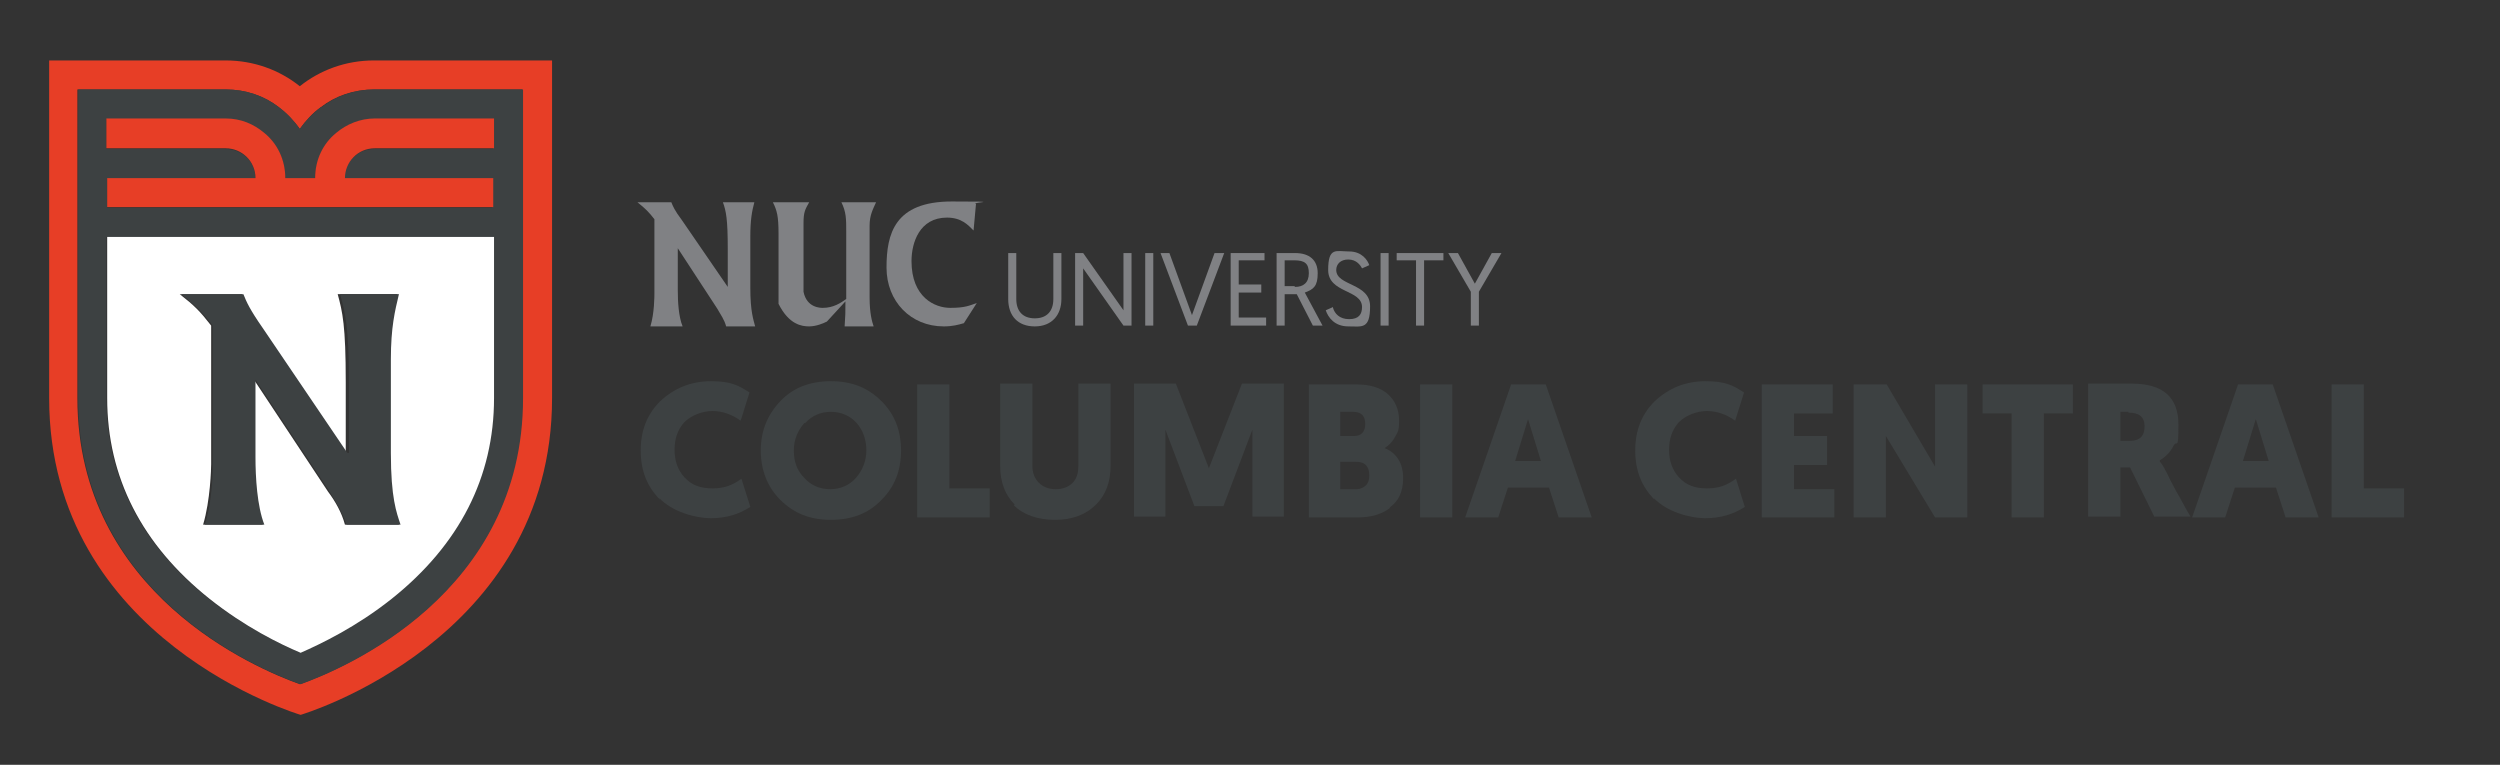 <?xml version="1.0" encoding="UTF-8"?>
<svg id="Layer_1" xmlns="http://www.w3.org/2000/svg" version="1.1" viewBox="0 0 310.2 94.9">
  <rect x="0" y="0" width="310.2" height="94.9" fill="#333333" stroke="none"/>
  <!-- Generator: Adobe Illustrator 29.4.0, SVG Export Plug-In . SVG Version: 2.1.0 Build 152)  -->
  <defs>
    <style>
      .st0 {
        fill: #cf8a00;
      }

      .st1 {
        fill: #3d4142;
      }

      .st2 {
        fill: #808184;
      }

      .st3 {
        fill: #e73e26;
      }

      .st4 {
        fill: #fff;
      }

      .st5 {
        fill: #00263a;
      }
    </style>
  </defs>
  <g>
    <path class="st3" d="M46.4,7.5c-3.5,0-6.7,1.2-9.2,3.2-2.5-2-5.7-3.2-9.2-3.2H6.1v41.9c0,30.1,31.2,39.3,31.2,39.3h0s31.2-9.2,31.2-39.3V7.5h-22ZM64.8,49.4c0,24.3-22.3,33.6-27.6,35.5h0c-5.3-1.9-27.6-11.2-27.6-35.5V11.1h18.4c2.5,0,4.8.8,6.6,2.2,1,.8,1.9,1.7,2.6,2.7.7-1,1.6-2,2.6-2.7,1.8-1.4,4.1-2.2,6.6-2.2h18.4v38.3Z"/>
    <path class="st1" d="M39.8,13.3c-1,.8-1.9,1.7-2.6,2.7-.7-1-1.6-2-2.6-2.7-1.8-1.4-4.1-2.2-6.6-2.2H9.7v38.3c0,24.3,22.3,33.6,27.6,35.5h0c5.3-1.9,27.6-11.2,27.6-35.5V11.1h-18.4c-2.5,0-4.8.8-6.6,2.2ZM61.2,49.4c0,9.8-4.3,18.2-12.7,24.9-4.4,3.5-8.7,5.6-11.3,6.7-2.5-1.1-6.9-3.2-11.3-6.7-8.4-6.7-12.7-15.1-12.7-24.9v-20h47.9v20ZM61.2,14.8v3.7h-14.8c-2,0-3.7,1.6-3.7,3.7,0,0,0,0,0,0h0s18.4,0,18.4,0v3.6H13.3v-3.6h18.4c0-2.1-1.6-3.7-3.7-3.7h-14.8v-3.7h14.8c1.8,0,3.5.7,4.8,1.8,1.6,1.3,2.6,3.3,2.6,5.6h0c0,0,3.7,0,3.7,0,0,0,0,0,0,0,0-2.2,1-4.2,2.6-5.6,1.3-1.1,2.9-1.8,4.8-1.8h14.8Z"/>
    <polygon class="st5" points="42.8 22.1 42.8 22.1 42.8 22.1 42.8 22.1"/>
    <path class="st4" d="M13.3,29.4v20c0,9.8,4.3,18.2,12.7,24.9,4.4,3.5,8.7,5.6,11.3,6.7,2.5-1.1,6.9-3.2,11.3-6.7,8.4-6.7,12.7-15.1,12.7-24.9v-20H13.3ZM49.3,36.5c-.5,2-1,4-1,8.1v11.6c0,5.6.7,7.4,1.2,8.9h-6.7c-.4-1.5-1.2-2.9-2.1-4.1l-9.2-13.9v9.6c0,2.5.3,6.1,1.1,8.4h-7.4c.9-3,1-7,1-7.5v-17.2c-1.4-1.8-2.1-2.5-3.9-3.9h5.9s1.8,0,1.8,0c.4.9.8,1.8,2.4,4.2l10.5,15.5v-8.8c0-7-.4-8.7-1-10.9h7.3Z"/>
    <path class="st1" d="M43.1,56.2l-10.5-15.5c-1.6-2.3-2-3.2-2.4-4.2h-7.7c1.7,1.4,2.5,2.1,3.9,3.9v17.2c0,.5,0,4.6-1,7.5h7.4c-.9-2.3-1.1-5.9-1.1-8.4v-9.6l9.2,13.9c.8,1.3,1.6,2.6,2.1,4.1h6.7c-.5-1.5-1.2-3.3-1.2-8.9v-11.6c0-4,.5-6,1-8.1h-7.3c.6,2.2,1.1,3.9,1.1,10.9v8.8Z"/>
    <path class="st3" d="M39.1,22.1s0,0,0,0h-3.7c0-2.3-1-4.3-2.6-5.6-1.3-1.1-2.9-1.8-4.8-1.8h-14.8v3.7h14.8c2,0,3.7,1.6,3.7,3.7h0c0,0-18.4,0-18.4,0v3.6h47.9v-3.6h-18.4s0,0,0,0c0,0,0,0,0,0,0-2,1.6-3.7,3.7-3.7h14.8v-3.7h-14.8c-1.8,0-3.5.7-4.8,1.8-1.6,1.3-2.6,3.3-2.6,5.6Z"/>
    <polygon class="st0" points="42.8 22.1 42.8 22.1 42.8 22.1 42.8 22.1"/>
  </g>
  <path class="st2" d="M125.1,37.1v-5.7h1v5.7c0,1.5.8,2.4,2.3,2.4s2.3-.9,2.3-2.4v-5.7h1v5.7c0,2-1.2,3.4-3.3,3.4s-3.3-1.3-3.3-3.4"/>
  <polygon class="st2" points="133.4 31.4 134.4 31.4 139.4 38.5 139.4 31.4 140.4 31.4 140.4 40.4 139.4 40.4 134.4 33.3 134.4 40.4 133.4 40.4 133.4 31.4"/>
  <rect class="st2" x="142.1" y="31.4" width="1" height="9"/>
  <polygon class="st2" points="147.4 40.4 144 31.4 145.1 31.4 147.9 39.1 150.7 31.4 151.9 31.4 148.5 40.4 147.4 40.4"/>
  <polygon class="st2" points="152.7 31.4 156.9 31.4 156.9 32.3 153.7 32.3 153.7 35.3 156.5 35.3 156.5 36.3 153.7 36.3 153.7 39.4 157.1 39.4 157.1 40.4 152.7 40.4 152.7 31.4"/>
  <path class="st2" d="M160.7,35.6c1,0,1.7-.5,1.7-1.7s-.5-1.6-1.8-1.6h-1.2v3.2h1.2ZM158.4,31.4h2.3c1.8,0,2.8.9,2.8,2.5s-.5,2-1.6,2.4l2.2,4.1h-1.2l-2-3.9h-1.5v3.9h-1v-9Z"/>
  <path class="st2" d="M165.4,38.2c.2.7.8,1.4,2,1.4s1.6-.6,1.6-1.5c0-2.2-4.2-1.7-4.2-4.6s1-2.3,2.6-2.3,2.3,1.1,2.5,1.7l-.9.4c-.2-.4-.7-1.1-1.7-1.1s-1.5.6-1.5,1.3c0,2,4.2,1.6,4.2,4.5s-1,2.5-2.7,2.5-2.5-1.1-2.8-2l.9-.4Z"/>
  <rect class="st2" x="171.3" y="31.4" width="1" height="9"/>
  <polygon class="st2" points="175.7 32.3 173.3 32.3 173.3 31.4 179.1 31.4 179.1 32.3 176.7 32.3 176.7 40.4 175.7 40.4 175.7 32.3"/>
  <polygon class="st2" points="182.5 36.2 179.7 31.4 180.9 31.4 183 35.2 185.1 31.4 186.3 31.4 183.5 36.2 183.5 40.4 182.5 40.4 182.5 36.2"/>
  <path class="st2" d="M100.4,25.1c-.5.9-.7,1.2-.7,2.6v8.5c.4,2,2.1,2,2.4,2,1.3,0,2.2-.6,2.9-1.1v-8.4c0-1.5,0-2.4-.6-3.6h4.3c-.4.9-.8,1.6-.8,2.9v8.9c0,2,.3,3,.5,3.6h-3.6c.1-1.4.1-1.6.1-3.1l-2.3,2.5c-.4.2-1.3.6-2.2.6s-2.5-.2-3.8-2.8v-8.7c0-2.2-.2-2.9-.7-3.9h4.5Z"/>
  <path class="st2" d="M120.8,28.6c-.7-.7-1.5-1.6-3.3-1.6-3.4,0-4.4,3.1-4.4,5.4,0,4.5,2.9,5.8,4.8,5.8s2.4-.3,3.3-.6l-1.6,2.5c-.7.2-1.4.4-2.5.4-4.1,0-7.1-3.1-7.1-7.3s1-8.2,8.1-8.2,2.2.1,3,.3l-.3,3.3Z"/>
  <path class="st2" d="M83.3,25.1c.2.5.4,1,1.3,2.2l5.7,8.3v-4.7c0-3.7-.2-4.7-.6-5.8h3.9c-.3,1.1-.5,2.2-.5,4.3v6.3c0,3,.4,4,.6,4.8h-3.6c-.2-.8-.7-1.5-1.1-2.2l-4.9-7.5v5.2c0,1.4.1,3.3.6,4.5h-4c.5-1.6.5-3.8.5-4.1v-9.2c-.7-.9-1.1-1.3-2.1-2.1h3.2s1,0,1,0Z"/>
  <g>
    <path class="st1" d="M81.9,62c-1.6-1.6-2.4-3.6-2.4-6.1s.8-4.5,2.4-6.1c1.7-1.6,3.8-2.5,6.3-2.5s3.4.5,4.8,1.4l-1.1,3.5c-1.1-.8-2.3-1.2-3.5-1.2s-2.6.5-3.5,1.4c-.8.9-1.2,2-1.2,3.4s.4,2.5,1.2,3.4c.9,1,2,1.4,3.5,1.4s2.5-.4,3.6-1.2l1.1,3.5c-1.4.9-3,1.4-4.9,1.4s-4.8-.8-6.4-2.5Z"/>
    <path class="st1" d="M96.8,62c-1.6-1.6-2.4-3.7-2.4-6.1s.8-4.4,2.4-6.1c1.6-1.7,3.7-2.5,6.3-2.5s4.6.8,6.3,2.5c1.6,1.6,2.4,3.6,2.4,6.1s-.8,4.5-2.4,6.1c-1.6,1.7-3.7,2.5-6.3,2.5s-4.6-.8-6.3-2.5ZM99.8,52.5c-.8.9-1.3,2-1.3,3.4s.4,2.5,1.3,3.4c.8.9,1.9,1.4,3.2,1.4s2.4-.5,3.2-1.4c.8-.9,1.3-2.1,1.3-3.4s-.4-2.5-1.2-3.4c-.8-.9-1.9-1.4-3.2-1.4s-2.4.5-3.2,1.4Z"/>
    <path class="st1" d="M122.8,64.2h-9v-16.5h4v12.9h5v3.6Z"/>
    <path class="st1" d="M125.9,62.6c-1.2-1.2-1.8-2.8-1.8-4.8v-10.2h4v10.2c0,.9.3,1.6.8,2.1.5.5,1.2.8,2.1.8s1.6-.3,2.1-.8c.5-.5.7-1.2.7-2.1v-10.2h4v10.2c0,2-.6,3.6-1.8,4.8-1.3,1.3-3,1.9-5.1,1.9s-3.9-.6-5.1-1.8Z"/>
    <path class="st1" d="M151.9,62.8h-3.7l-3.6-9.5v10.8h-3.9v-16.5h5.2l4.1,10.5,4.1-10.5h5.2v16.5h-3.9v-10.8l-3.6,9.5Z"/>
    <path class="st1" d="M172.5,63c-1,.8-2.4,1.2-4,1.2h-6.1v-16.5h5.9c1.7,0,3,.4,3.9,1.2.9.8,1.4,1.9,1.4,3.3s-.2,1.4-.5,2c-.3.6-.8,1.1-1.3,1.4,1.5.6,2.3,1.9,2.3,3.7s-.6,2.9-1.7,3.7ZM168,51.1h-1.7v3h1.7c.9,0,1.4-.5,1.4-1.5s-.5-1.5-1.5-1.5ZM168.3,57.3h-2v3.4h2c.5,0,.9-.2,1.2-.5.3-.3.4-.7.4-1.2,0-1.1-.5-1.7-1.6-1.7Z"/>
    <path class="st1" d="M180.2,47.7v16.5h-4v-16.5h4Z"/>
    <path class="st1" d="M192.3,60.5h-5.2l-1.2,3.7h-4.1l5.7-16.5h4.3l5.7,16.5h-4.1l-1.2-3.7ZM191.2,57.2l-1.6-5.2-1.6,5.2h3.1Z"/>
    <path class="st1" d="M205.3,62c-1.6-1.6-2.4-3.6-2.4-6.1s.8-4.5,2.4-6.1c1.7-1.6,3.8-2.5,6.3-2.5s3.4.5,4.8,1.4l-1.1,3.5c-1.1-.8-2.3-1.2-3.5-1.2s-2.6.5-3.5,1.4c-.8.9-1.2,2-1.2,3.4s.4,2.5,1.2,3.4c.9,1,2,1.4,3.5,1.4s2.5-.4,3.6-1.2l1.1,3.5c-1.4.9-3,1.4-4.9,1.4s-4.8-.8-6.4-2.5Z"/>
    <path class="st1" d="M227.6,64.2h-9v-16.5h8.8v3.6h-4.8v2.8h4.1v3.6h-4.1v3h5v3.6Z"/>
    <path class="st1" d="M240.1,64.2l-6.1-10.1v10.1h-4v-16.5h4.1l6,10.2v-10.2h4v16.5h-4Z"/>
    <path class="st1" d="M257.2,51.3h-3.6v12.9h-4v-12.9h-3.6v-3.6h11.2v3.6Z"/>
    <path class="st1" d="M269.7,55.3c-.4.8-1,1.4-1.7,1.8v.2c.2.2.4.5.6.9.2.4.5.9.7,1.4.3.5.6,1.2,1.1,2,.5.9.9,1.7,1.4,2.5h-4.5l-3-6.1h-1.2v6.1h-4v-16.5h5.4c3.9,0,5.8,1.7,5.8,5.1s-.2,1.8-.6,2.6ZM264.1,51.1h-1v3.6h1.2c1.2,0,1.8-.6,1.8-1.8s-.7-1.7-2-1.7Z"/>
    <path class="st1" d="M282.5,60.5h-5.2l-1.2,3.7h-4.1l5.7-16.5h4.3l5.7,16.5h-4.1l-1.2-3.7ZM281.5,57.2l-1.6-5.2-1.6,5.2h3.1Z"/>
    <path class="st1" d="M298.3,64.2h-9v-16.5h4v12.9h5v3.6Z"/>
  </g>
</svg>
